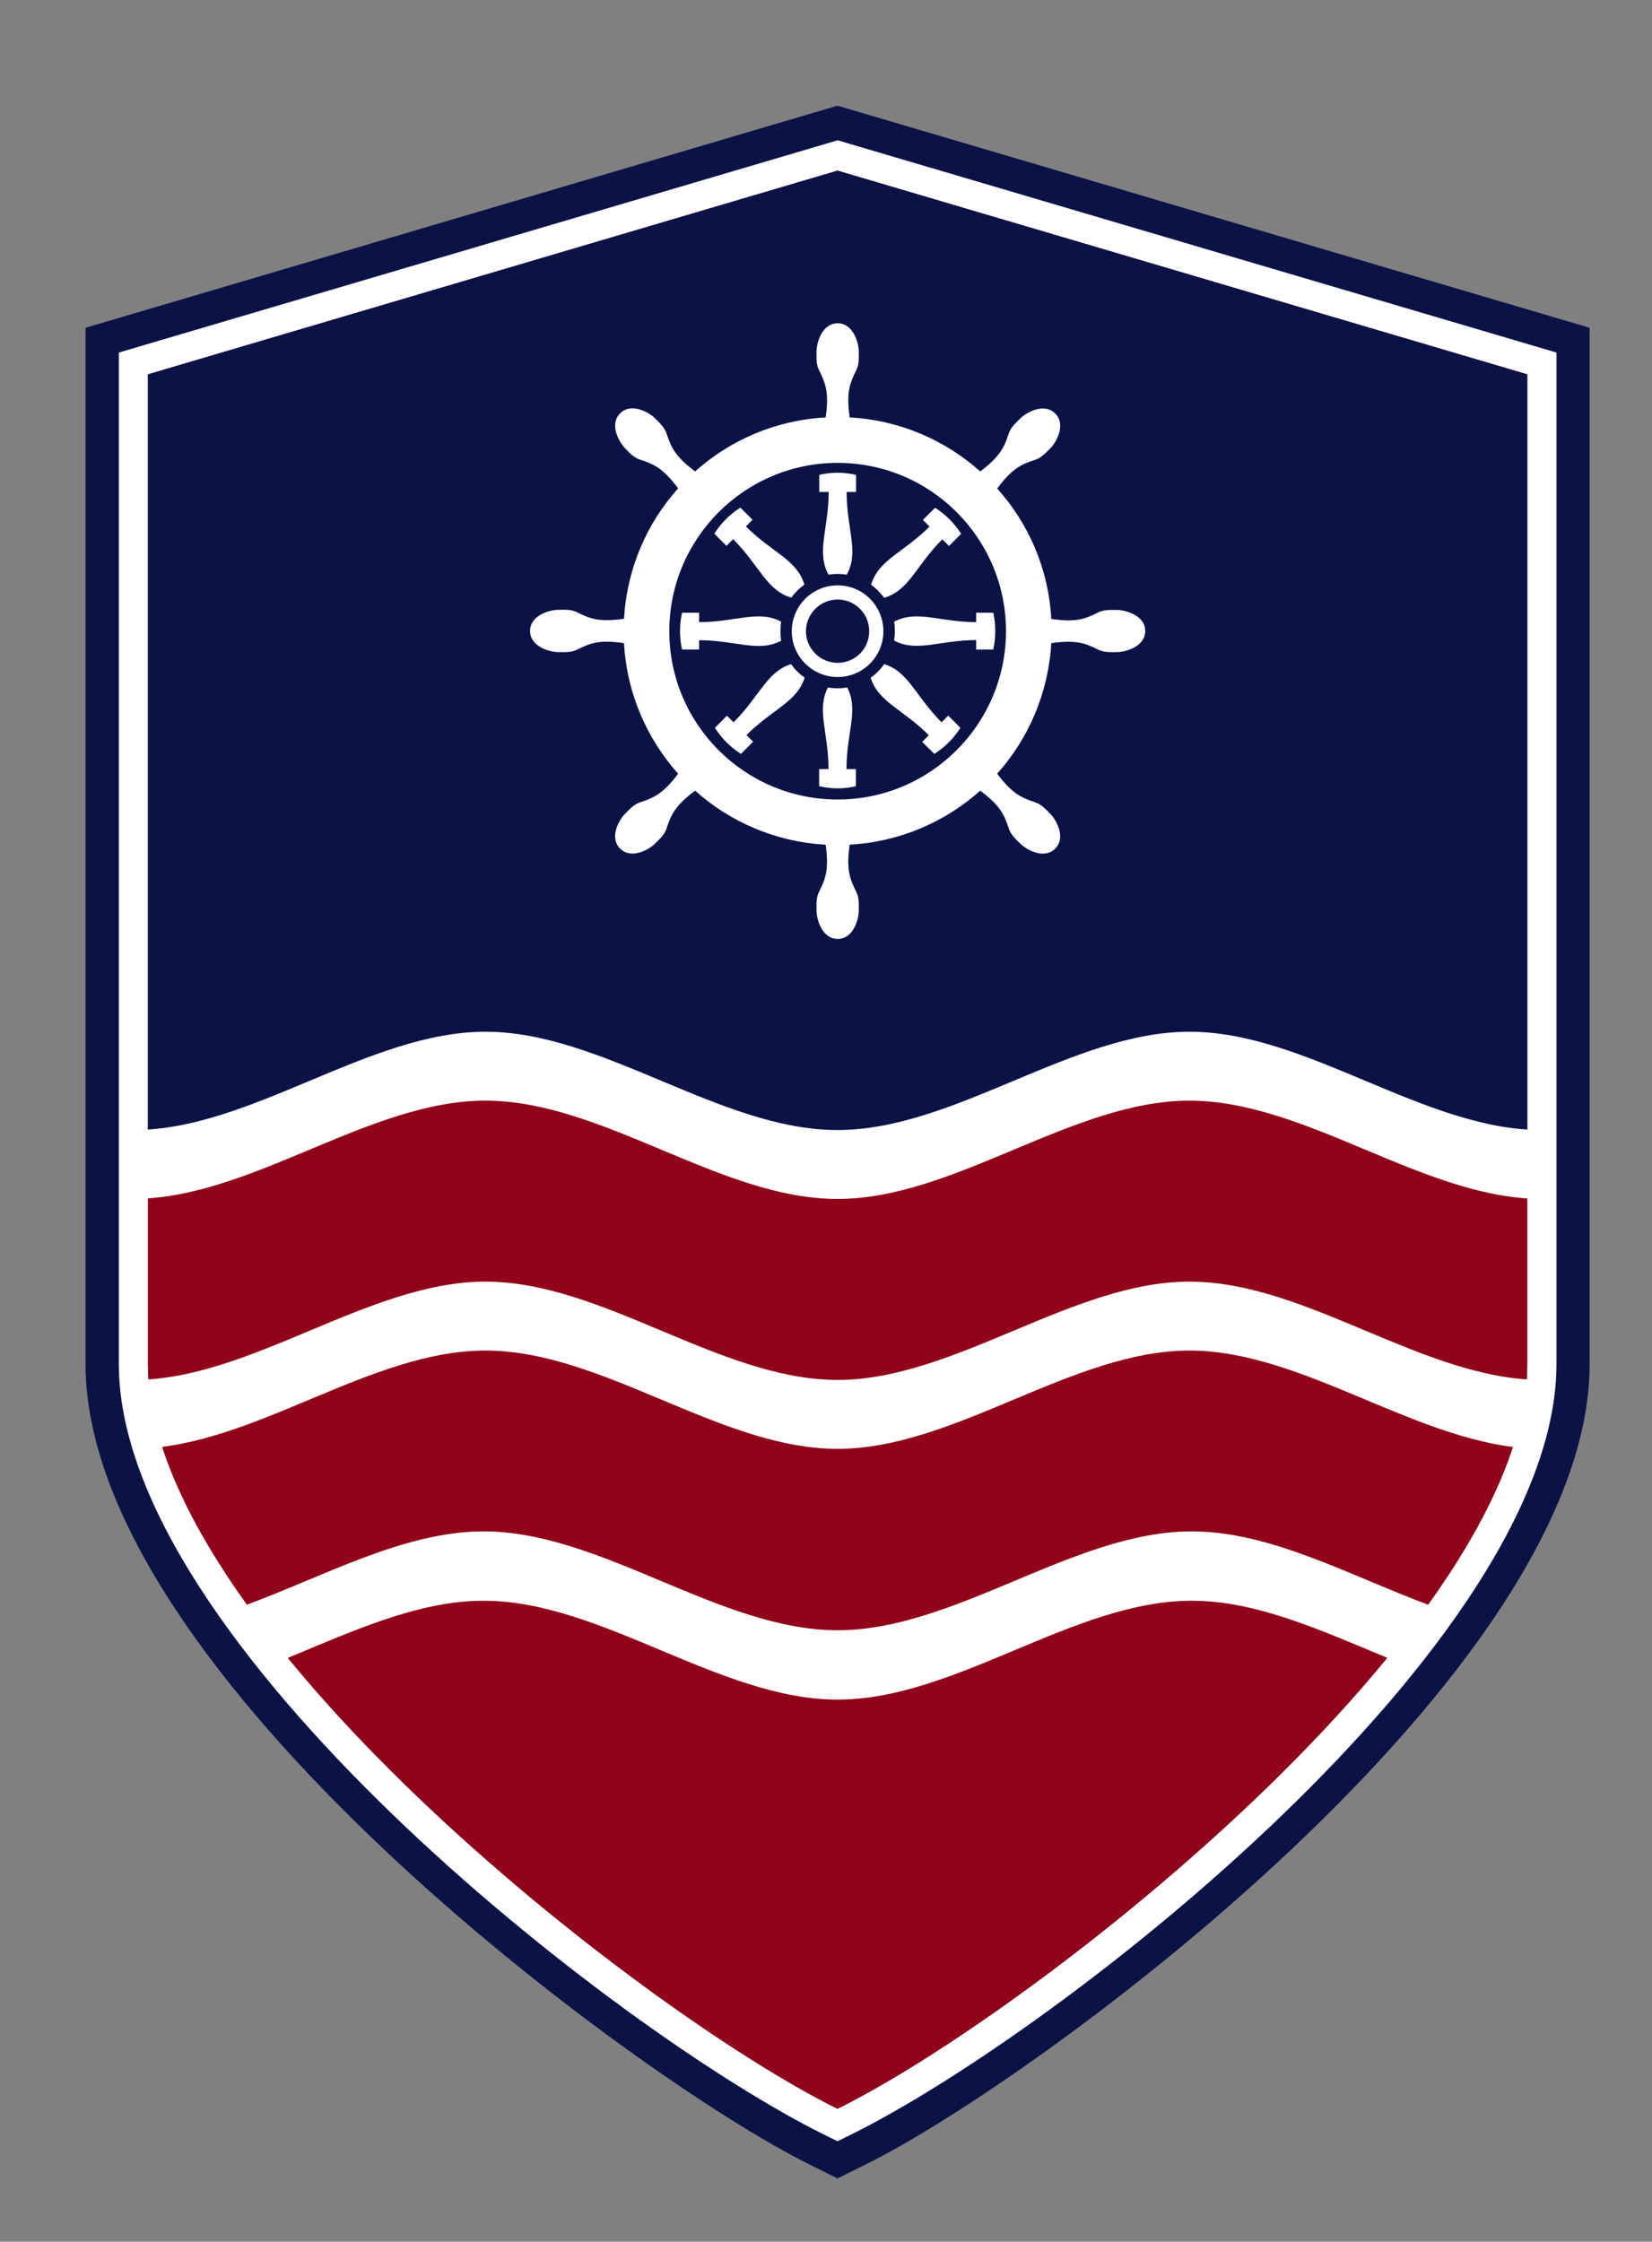 <?xml version="1.0" encoding="utf-8"?>
<!-- Generator: Adobe Illustrator 25.4.1, SVG Export Plug-In . SVG Version: 6.00 Build 0)  -->
<svg version="1.1" id="Warstwa_1" xmlns="http://www.w3.org/2000/svg" xmlns:xlink="http://www.w3.org/1999/xlink" x="0px" y="0px"
	 viewBox="0 0 1141.3 1548.3" style="enable-background:new 0 0 1141.3 1548.3;" xml:space="preserve">
<rect x="0" y="0" width="1141.3" height="1548.3" fill="#808080" stroke="none"/>
<style type="text/css">
	.st0{clip-path:url(#SVGID_00000114071385130141572550000002872284981383151284_);fill:#0A1246;}
	.st1{clip-path:url(#SVGID_00000087391493670382268300000017254475113805671853_);fill:#FFFFFF;}
	
		.st2{clip-path:url(#SVGID_00000078024502539772879250000013830371829645832109_);fill-rule:evenodd;clip-rule:evenodd;fill:#0A1246;}
	
		.st3{clip-path:url(#SVGID_00000122700929363414963630000005902894072768156044_);fill-rule:evenodd;clip-rule:evenodd;fill:#90021A;}
	
		.st4{clip-path:url(#SVGID_00000165203574727769490770000002263504606239850428_);fill-rule:evenodd;clip-rule:evenodd;fill:#0A1246;}
	
		.st5{clip-path:url(#SVGID_00000036213590399177206490000008314950449032373672_);fill-rule:evenodd;clip-rule:evenodd;fill:#FFFFFF;}
	
		.st6{clip-path:url(#SVGID_00000042730186614720433570000004995866288030333587_);fill-rule:evenodd;clip-rule:evenodd;fill:#FFFFFF;}
	
		.st7{clip-path:url(#SVGID_00000160162712638627667720000016711828547797567883_);fill-rule:evenodd;clip-rule:evenodd;fill:#FFFFFF;}
	.st8{clip-path:url(#SVGID_00000152967585319932814580000001152675540716882057_);fill:#FFFFFF;}
	.st9{clip-path:url(#SVGID_00000077295141032286965050000009080964585959484337_);fill:#FFFFFF;}
	.st10{clip-path:url(#SVGID_00000177463435891120912840000000530419861531468207_);fill:#FFFFFF;}
	.st11{clip-path:url(#SVGID_00000118392718001690655590000012730392484652662151_);fill:#FFFFFF;}
	.st12{clip-path:url(#SVGID_00000103970775926597249970000001180313561446889883_);fill:#FFFFFF;}
	.st13{clip-path:url(#SVGID_00000103968022736898618500000002342368741535691136_);fill:#FFFFFF;}
	.st14{clip-path:url(#SVGID_00000049186667845151496220000012942084934156689061_);fill:#FFFFFF;}
	.st15{clip-path:url(#SVGID_00000160878156329051966250000003461640431792055976_);fill:#FFFFFF;}
	.st16{clip-path:url(#SVGID_00000026854936625828527470000000279888870462038168_);fill:#FFFFFF;}
	.st17{clip-path:url(#SVGID_00000055707145485880543770000014954725693129739960_);fill:#FFFFFF;}
</style>
<g>
	<g>
		<g>
			<defs>
				<rect id="SVGID_1_" x="58.1" y="48.4" width="3593.1" height="1579.4"/>
			</defs>
			<clipPath id="SVGID_00000083074836685487512420000007748453058415924140_">
				<use xlink:href="#SVGID_1_"  style="overflow:visible;"/>
			</clipPath>
			<path style="clip-path:url(#SVGID_00000083074836685487512420000007748453058415924140_);fill:#0A1246;" d="M145.4,290.8v651.4
				c0,147,290.2,386.4,433.3,465.6c143.1-79.1,433.4-318.4,433.4-465.6V290.8L578.6,162.9L145.4,290.8z M578.6,1504.6l-19.1-9.5
				c-120.7-59.8-500.4-339.7-500.4-552.9V226.4L578.6,73l519.6,153.4v715.8c0,213.5-379.8,493.3-500.4,552.9L578.6,1504.6z"/>
		</g>
	</g>
	<g>
		<g>
			<defs>
				<rect id="SVGID_00000018936432853213251740000003892296204614868625_" x="58.1" y="48.4" width="3593.1" height="1579.4"/>
			</defs>
			<clipPath id="SVGID_00000117675834008392375740000016624754802157576588_">
				<use xlink:href="#SVGID_00000018936432853213251740000003892296204614868625_"  style="overflow:visible;"/>
			</clipPath>
			<path style="clip-path:url(#SVGID_00000117675834008392375740000016624754802157576588_);fill:#FFFFFF;" d="M122.4,273.7v668.5
				c0,161.9,310,415.1,456.2,491.6c146.3-76.4,456.3-329.4,456.3-491.6V273.7L578.6,139L122.4,273.7z M578.6,1478.9l-9-4.4
				C423.8,1402.2,82.1,1134,82.1,942.2V243.5L578.7,96.9l496.6,146.6v698.7c0,192-341.8,460.2-487.7,532.3L578.6,1478.9z"/>
		</g>
	</g>
	<g>
		<g>
			<defs>
				<rect id="SVGID_00000027600996471776835950000003682249103624324236_" x="58.1" y="48.4" width="3593.1" height="1579.4"/>
			</defs>
			<clipPath id="SVGID_00000060718261173273339640000011883200397751276677_">
				<use xlink:href="#SVGID_00000027600996471776835950000003682249103624324236_"  style="overflow:visible;"/>
			</clipPath>
			
				<path style="clip-path:url(#SVGID_00000060718261173273339640000011883200397751276677_);fill-rule:evenodd;clip-rule:evenodd;fill:#0A1246;" d="
				M578.6,117.9L102.2,258.6v683.6c0,180,338.4,445.9,476.4,514.3c137.9-68.3,476.5-334.5,476.5-514.3V258.6L578.6,117.9z"/>
		</g>
	</g>
	<g>
		<g>
			<defs>
				<rect id="SVGID_00000168839646483179986100000002393229621501882277_" x="58.1" y="48.4" width="3593.1" height="1579.4"/>
			</defs>
			<clipPath id="SVGID_00000045609102440820667790000011213841834705566881_">
				<use xlink:href="#SVGID_00000168839646483179986100000002393229621501882277_"  style="overflow:visible;"/>
			</clipPath>
			
				<path style="clip-path:url(#SVGID_00000045609102440820667790000011213841834705566881_);fill-rule:evenodd;clip-rule:evenodd;fill:#90021A;" d="
				M578.6,117.9L102.2,258.6v683.6c0,180,338.4,445.9,476.4,514.3c137.9-68.3,476.5-334.5,476.5-514.3V258.6L578.6,117.9z"/>
		</g>
	</g>
	<g>
		<g>
			<defs>
				<rect id="SVGID_00000093146992984358230660000010859142272070246310_" x="58.1" y="48.4" width="3593.1" height="1579.4"/>
			</defs>
			<clipPath id="SVGID_00000057847903372122847500000014139124032788938170_">
				<use xlink:href="#SVGID_00000093146992984358230660000010859142272070246310_"  style="overflow:visible;"/>
			</clipPath>
			
				<path style="clip-path:url(#SVGID_00000057847903372122847500000014139124032788938170_);fill-rule:evenodd;clip-rule:evenodd;fill:#0A1246;" d="
				M102.2,258.6V790c77.9-4.7,155.8-67.3,233.7-67.3c80.9,0,161.8,67.7,242.8,67.7c80.9,0,161.8-67.7,242.7-67.7
				c77.9,0,155.8,62.6,233.7,67.3V258.6L578.6,117.9L102.2,258.6z"/>
		</g>
	</g>
	<g>
		<g>
			<defs>
				<rect id="SVGID_00000098221079592787463290000009581709270191139222_" x="58.1" y="48.4" width="3593.1" height="1579.4"/>
			</defs>
			<clipPath id="SVGID_00000100354756859951123480000012291147593962229893_">
				<use xlink:href="#SVGID_00000098221079592787463290000009581709270191139222_"  style="overflow:visible;"/>
			</clipPath>
			
				<path style="clip-path:url(#SVGID_00000100354756859951123480000012291147593962229893_);fill-rule:evenodd;clip-rule:evenodd;fill:#FFFFFF;" d="
				M821.8,712.6c-81.1,0-162.2,67.9-243.2,67.9s-162.2-67.9-243.2-67.9s-162,67.8-243,67.9v37.4c0.8,3.4,1.6,6.8,2.5,10.1
				c80.1-1.5,160.3-67.8,240.5-67.8c81.1,0,162.2,67.9,243.2,67.9s162.2-67.9,243.2-67.9c79.3,0,158.7,65,238.1,67.8
				c1.7-6.8,3.4-13.8,5-20.7v-26.8C983.9,780.5,902.9,712.6,821.8,712.6"/>
		</g>
	</g>
	<g>
		<g>
			<defs>
				<rect id="SVGID_00000157268077270946073640000008989170128368440236_" x="58.1" y="48.4" width="3593.1" height="1579.4"/>
			</defs>
			<clipPath id="SVGID_00000084497869732351611580000001145352003384160655_">
				<use xlink:href="#SVGID_00000157268077270946073640000008989170128368440236_"  style="overflow:visible;"/>
			</clipPath>
			
				<path style="clip-path:url(#SVGID_00000084497869732351611580000001145352003384160655_);fill-rule:evenodd;clip-rule:evenodd;fill:#FFFFFF;" d="
				M821.8,885.2c-81.1,0-162.2,67.9-243.2,67.9s-162.1-67.9-243.2-67.9c-81,0-162,67.8-243,67.9v37.4c0.8,3.4,1.6,6.8,2.5,10.1
				c80.1-1.5,160.3-67.8,240.5-67.8c81.1,0,162.2,67.9,243.2,67.9s162.2-67.9,243.2-67.9c79.3,0,158.7,65,238.1,67.8
				c1.7-6.8,3.4-13.7,5-20.7v-26.8C983.9,953,902.9,885.2,821.8,885.2"/>
		</g>
	</g>
	<g>
		<g>
			<defs>
				<rect id="SVGID_00000093166522775619523210000004590006886397544339_" x="58.1" y="48.4" width="3593.1" height="1579.4"/>
			</defs>
			<clipPath id="SVGID_00000005243566918922380110000011500753445081749657_">
				<use xlink:href="#SVGID_00000093166522775619523210000004590006886397544339_"  style="overflow:visible;"/>
			</clipPath>
			
				<path style="clip-path:url(#SVGID_00000005243566918922380110000011500753445081749657_);fill-rule:evenodd;clip-rule:evenodd;fill:#FFFFFF;" d="
				M960.3,1145.8c10-12.2,19.5-24.5,28.3-36.7c-55.1-20.3-110.2-51.4-165.3-51.4c-81.5,0-163.1,68.3-244.6,68.3
				s-163.1-68.3-244.6-68.3c-55.1,0-110.2,31.1-165.3,51.3c8.8,12.2,18.3,24.5,28.3,36.8c45.6-18.8,91.3-40.2,137-40.2
				c81.5,0,163.1,68.3,244.6,68.3s163.1-68.3,244.6-68.3C869,1105.6,914.6,1127,960.3,1145.8"/>
		</g>
	</g>
	<g>
		<g>
			<defs>
				<rect id="SVGID_00000031180814079941032780000005790540768780142471_" x="58.1" y="48.4" width="3593.1" height="1579.4"/>
			</defs>
			<clipPath id="SVGID_00000183248172209188631200000011324380308067927487_">
				<use xlink:href="#SVGID_00000031180814079941032780000005790540768780142471_"  style="overflow:visible;"/>
			</clipPath>
			<path style="clip-path:url(#SVGID_00000183248172209188631200000011324380308067927487_);fill:#FFFFFF;" d="M578.7,552.2
				c-64.2,0-116.3-52-116.3-116.2s52.1-116.3,116.3-116.3S695,371.7,695,436C694.9,500.1,642.9,552.2,578.7,552.2 M771.9,421.3
				c-4.4,0-9-0.4-13.2,1.7c-8.9,4.5-15.4,7-32.4,4.5c-1.9-34.6-15.7-66-37.4-90.1c10.4-13.8,16.6-16.7,26.2-19.8
				c4.5-1.5,7.5-5,10.6-8c3.8-3.8,11.1-16.2,3.3-24s-20.2-0.5-24,3.3c-3.1,3.1-6.6,6-8.1,10.5c-3.1,9.5-6,15.9-19.7,26.2
				C653,304,621.6,290.2,587,288.3c-2.4-17,0-23.5,4.5-32.5c2.2-4.2,1.8-8.8,1.8-13.2c0-5.3-3.6-19.3-14.6-19.3
				c-11.1,0-14.6,14-14.6,19.3c0,4.4-0.4,9,1.8,13.2c4.5,9,7,15.5,4.5,32.5c-34.6,1.9-66,15.7-90.2,37.3
				c-13.7-10.3-16.6-16.6-19.7-26.2c-1.5-4.5-5-7.4-8.1-10.6c-3.8-3.8-16.2-11.1-24-3.3c-7.8,7.8-0.4,20.2,3.3,24
				c3.1,3.1,6,6.6,10.6,8c9.5,3.1,15.9,6,26.2,19.8c-21.7,24.2-35.4,55.5-37.4,90.1c-17,2.4-23.5,0-32.4-4.5
				c-4.3-2.2-8.8-1.7-13.2-1.7c-5.4,0-19.3,3.6-19.3,14.6s13.9,14.6,19.3,14.6c4.4,0,9,0.4,13.2-1.7c9-4.5,15.4-7,32.4-4.5
				c1.9,34.5,15.7,65.9,37.4,90.2c-10.3,13.7-16.6,16.6-26.2,19.7c-4.5,1.5-7.5,5-10.6,8.1c-3.8,3.8-11.1,16.1-3.3,23.9
				c7.8,7.8,20.2,0.5,24-3.3c3.1-3.1,6.6-6,8.1-10.6c3.1-9.5,6-15.8,19.7-26.1c24.2,21.6,55.6,35.4,90.2,37.3
				c2.4,17,0,23.5-4.5,32.5c-2.2,4.2-1.8,8.8-1.8,13.2c0,5.4,3.6,19.4,14.6,19.4c11.1,0,14.6-14,14.6-19.4c0-4.4,0.4-9-1.8-13.2
				c-4.5-9-6.9-15.5-4.5-32.5c34.6-1.9,66-15.7,90.2-37.3c13.8,10.3,16.6,16.6,19.7,26.1c1.5,4.5,5,7.5,8.1,10.6
				c3.8,3.8,16.2,11.2,24,3.3c7.8-7.8,0.4-20.2-3.3-23.9c-3.1-3.1-6-6.6-10.6-8.1c-9.5-3.1-15.8-6-26.2-19.7
				c21.7-24.3,35.4-55.7,37.4-90.2c17-2.4,23.5,0,32.4,4.5c4.3,2.1,8.8,1.7,13.2,1.7c5.3,0,19.3-3.6,19.3-14.6
				C791.2,424.9,777.2,421.3,771.9,421.3"/>
		</g>
	</g>
	<g>
		<g>
			<defs>
				<rect id="SVGID_00000149342000108247868130000015841648744861780376_" x="58.1" y="48.4" width="3593.1" height="1579.4"/>
			</defs>
			<clipPath id="SVGID_00000077325938339608802390000011058215495720659113_">
				<use xlink:href="#SVGID_00000149342000108247868130000015841648744861780376_"  style="overflow:visible;"/>
			</clipPath>
			<path style="clip-path:url(#SVGID_00000077325938339608802390000011058215495720659113_);fill:#FFFFFF;" d="M578.7,457.8
				c-12.1,0-21.9-9.8-21.9-21.8s9.8-21.9,21.9-21.9c12.1,0,21.8,9.8,21.8,21.9C600.5,448.1,590.8,457.8,578.7,457.8 M578.7,404.3
				c-17.5,0-31.7,14.2-31.7,31.7c0,17.4,14.2,31.6,31.7,31.6s31.6-14.2,31.6-31.6C610.3,418.5,596.2,404.3,578.7,404.3"/>
		</g>
	</g>
	<g>
		<g>
			<defs>
				<rect id="SVGID_00000010271371204634975880000001055503702327177144_" x="58.1" y="48.4" width="3593.1" height="1579.4"/>
			</defs>
			<clipPath id="SVGID_00000121965904786807270310000009309402075777150850_">
				<use xlink:href="#SVGID_00000010271371204634975880000001055503702327177144_"  style="overflow:visible;"/>
			</clipPath>
			<path style="clip-path:url(#SVGID_00000121965904786807270310000009309402075777150850_);fill:#FFFFFF;" d="M585,396.9L585,396.9
				c8.7-15.7-0.1-31.6-0.1-57.1h6.5V328c0,0-5.8-1.5-12.7-1.5c-7,0-12.7,1.5-12.7,1.5v11.8h6.5c0,25.5-8.8,41.3-0.1,57.1
				c2.1-0.3,4.2-0.5,6.4-0.5C580.8,396.4,583,396.6,585,396.9"/>
		</g>
	</g>
	<g>
		<g>
			<defs>
				<rect id="SVGID_00000163047608097158543420000012962277018818888585_" x="58.1" y="48.4" width="3593.1" height="1579.4"/>
			</defs>
			<clipPath id="SVGID_00000098942211264545754070000003824625074750412163_">
				<use xlink:href="#SVGID_00000163047608097158543420000012962277018818888585_"  style="overflow:visible;"/>
			</clipPath>
			<path style="clip-path:url(#SVGID_00000098942211264545754070000003824625074750412163_);fill:#FFFFFF;" d="M555.7,403.8
				c-5-17.2-22.4-22.2-40.4-40.2l4.6-4.6l-8.4-8.4c0,0-5.1,3.1-10,8s-8,10-8,10l8.4,8.4l4.6-4.6c18,17.9,23,35.4,40.2,40.4
				C549.1,409.4,552.2,406.3,555.7,403.8"/>
		</g>
	</g>
	<g>
		<g>
			<defs>
				<rect id="SVGID_00000021101986269861975760000005939467300861341338_" x="58.1" y="48.4" width="3593.1" height="1579.4"/>
			</defs>
			<clipPath id="SVGID_00000117665024719911673200000005376024764186877324_">
				<use xlink:href="#SVGID_00000021101986269861975760000005939467300861341338_"  style="overflow:visible;"/>
			</clipPath>
			<path style="clip-path:url(#SVGID_00000117665024719911673200000005376024764186877324_);fill:#FFFFFF;" d="M539.7,429.4
				c-15.6-8.4-31.5,0.3-56.7,0.3v-6.5h-11.8c0,0-1.4,5.8-1.4,12.7c0,7,1.4,12.7,1.4,12.7H483v-6.4c25.2,0,41.1,8.7,56.7,0.3
				c-0.4-2.1-0.5-4.3-0.5-6.5C539.2,433.7,539.3,431.5,539.7,429.4"/>
		</g>
	</g>
	<g>
		<g>
			<defs>
				<rect id="SVGID_00000118380168423842602340000010081166363393320355_" x="58.1" y="48.4" width="3593.1" height="1579.4"/>
			</defs>
			<clipPath id="SVGID_00000095298905412816259210000009317679855124661949_">
				<use xlink:href="#SVGID_00000118380168423842602340000010081166363393320355_"  style="overflow:visible;"/>
			</clipPath>
			<path style="clip-path:url(#SVGID_00000095298905412816259210000009317679855124661949_);fill:#FFFFFF;" d="M546.5,458.7
				c-16.8,5.2-21.9,22.5-39.7,40.2l-4.6-4.6l-8.3,8.4c0,0,3.1,5.1,8,10c4.9,4.9,10,8,10,8l8.4-8.4l-4.6-4.6
				c17.8-17.8,35.1-22.9,40.2-39.7C552.2,465.5,549.1,462.4,546.5,458.7"/>
		</g>
	</g>
	<g>
		<g>
			<defs>
				<rect id="SVGID_00000012459215184455466310000014226969585323416985_" x="58.1" y="48.4" width="3593.1" height="1579.4"/>
			</defs>
			<clipPath id="SVGID_00000143610870312423772020000008519282796907791289_">
				<use xlink:href="#SVGID_00000012459215184455466310000014226969585323416985_"  style="overflow:visible;"/>
			</clipPath>
			<path style="clip-path:url(#SVGID_00000143610870312423772020000008519282796907791289_);fill:#FFFFFF;" d="M572,474.8
				c-8.1,15.5,0.4,31.3,0.4,56.4h-6.5V543c0,0,5.8,1.5,12.7,1.5c7,0,12.7-1.5,12.7-1.5v-11.8h-6.5c0-25.1,8.6-40.9,0.5-56.4
				c-2.2,0.4-4.4,0.6-6.7,0.6C576.4,475.4,574.1,475.2,572,474.8"/>
		</g>
	</g>
	<g>
		<g>
			<defs>
				<rect id="SVGID_00000050638119268268137660000004722861683311933059_" x="58.1" y="48.4" width="3593.1" height="1579.4"/>
			</defs>
			<clipPath id="SVGID_00000183929849939819674100000001392399757457697413_">
				<use xlink:href="#SVGID_00000050638119268268137660000004722861683311933059_"  style="overflow:visible;"/>
			</clipPath>
			<path style="clip-path:url(#SVGID_00000183929849939819674100000001392399757457697413_);fill:#FFFFFF;" d="M601.5,468.1
				c5.2,16.8,22.5,21.9,40.2,39.7l-4.6,4.6l8.4,8.3c0,0,5.1-3.1,10-8c4.9-4.9,8-10,8-10l-8.4-8.4l-4.6,4.6
				c-17.8-17.8-22.9-35.1-39.7-40.2C608.3,462.4,605.2,465.5,601.5,468.1"/>
		</g>
	</g>
	<g>
		<g>
			<defs>
				<rect id="SVGID_00000158736503937590844820000006416801407477898406_" x="58.1" y="48.4" width="3593.1" height="1579.4"/>
			</defs>
			<clipPath id="SVGID_00000170264185511112889490000001214833383823418782_">
				<use xlink:href="#SVGID_00000158736503937590844820000006416801407477898406_"  style="overflow:visible;"/>
			</clipPath>
			<path style="clip-path:url(#SVGID_00000170264185511112889490000001214833383823418782_);fill:#FFFFFF;" d="M686.2,423.2h-11.8
				v6.5c-25.2,0-41-8.7-56.7-0.3c0.4,2.1,0.5,4.3,0.5,6.5s-0.2,4.4-0.5,6.5c15.7,8.4,31.5-0.3,56.7-0.3v6.5h11.8
				c0,0,1.4-5.8,1.4-12.7C687.6,428.9,686.2,423.2,686.2,423.2"/>
		</g>
	</g>
	<g>
		<g>
			<defs>
				<rect id="SVGID_00000096054774592377528260000016253654051892227213_" x="58.1" y="48.4" width="3593.1" height="1579.4"/>
			</defs>
			<clipPath id="SVGID_00000102509014209560308950000000175887000921965697_">
				<use xlink:href="#SVGID_00000096054774592377528260000016253654051892227213_"  style="overflow:visible;"/>
			</clipPath>
			<path style="clip-path:url(#SVGID_00000102509014209560308950000000175887000921965697_);fill:#FFFFFF;" d="M610.8,412.9
				c17.3-5,22.2-22.5,40.2-40.4l4.6,4.6l8.4-8.4c0,0-3.1-5.1-8-10s-10-8-10-8l-8.4,8.4l4.6,4.6c-18,18-35.4,23-40.4,40.2
				C605.2,406.3,608.2,409.4,610.8,412.9"/>
		</g>
	</g>
	<g>
	</g>
</g>
</svg>
